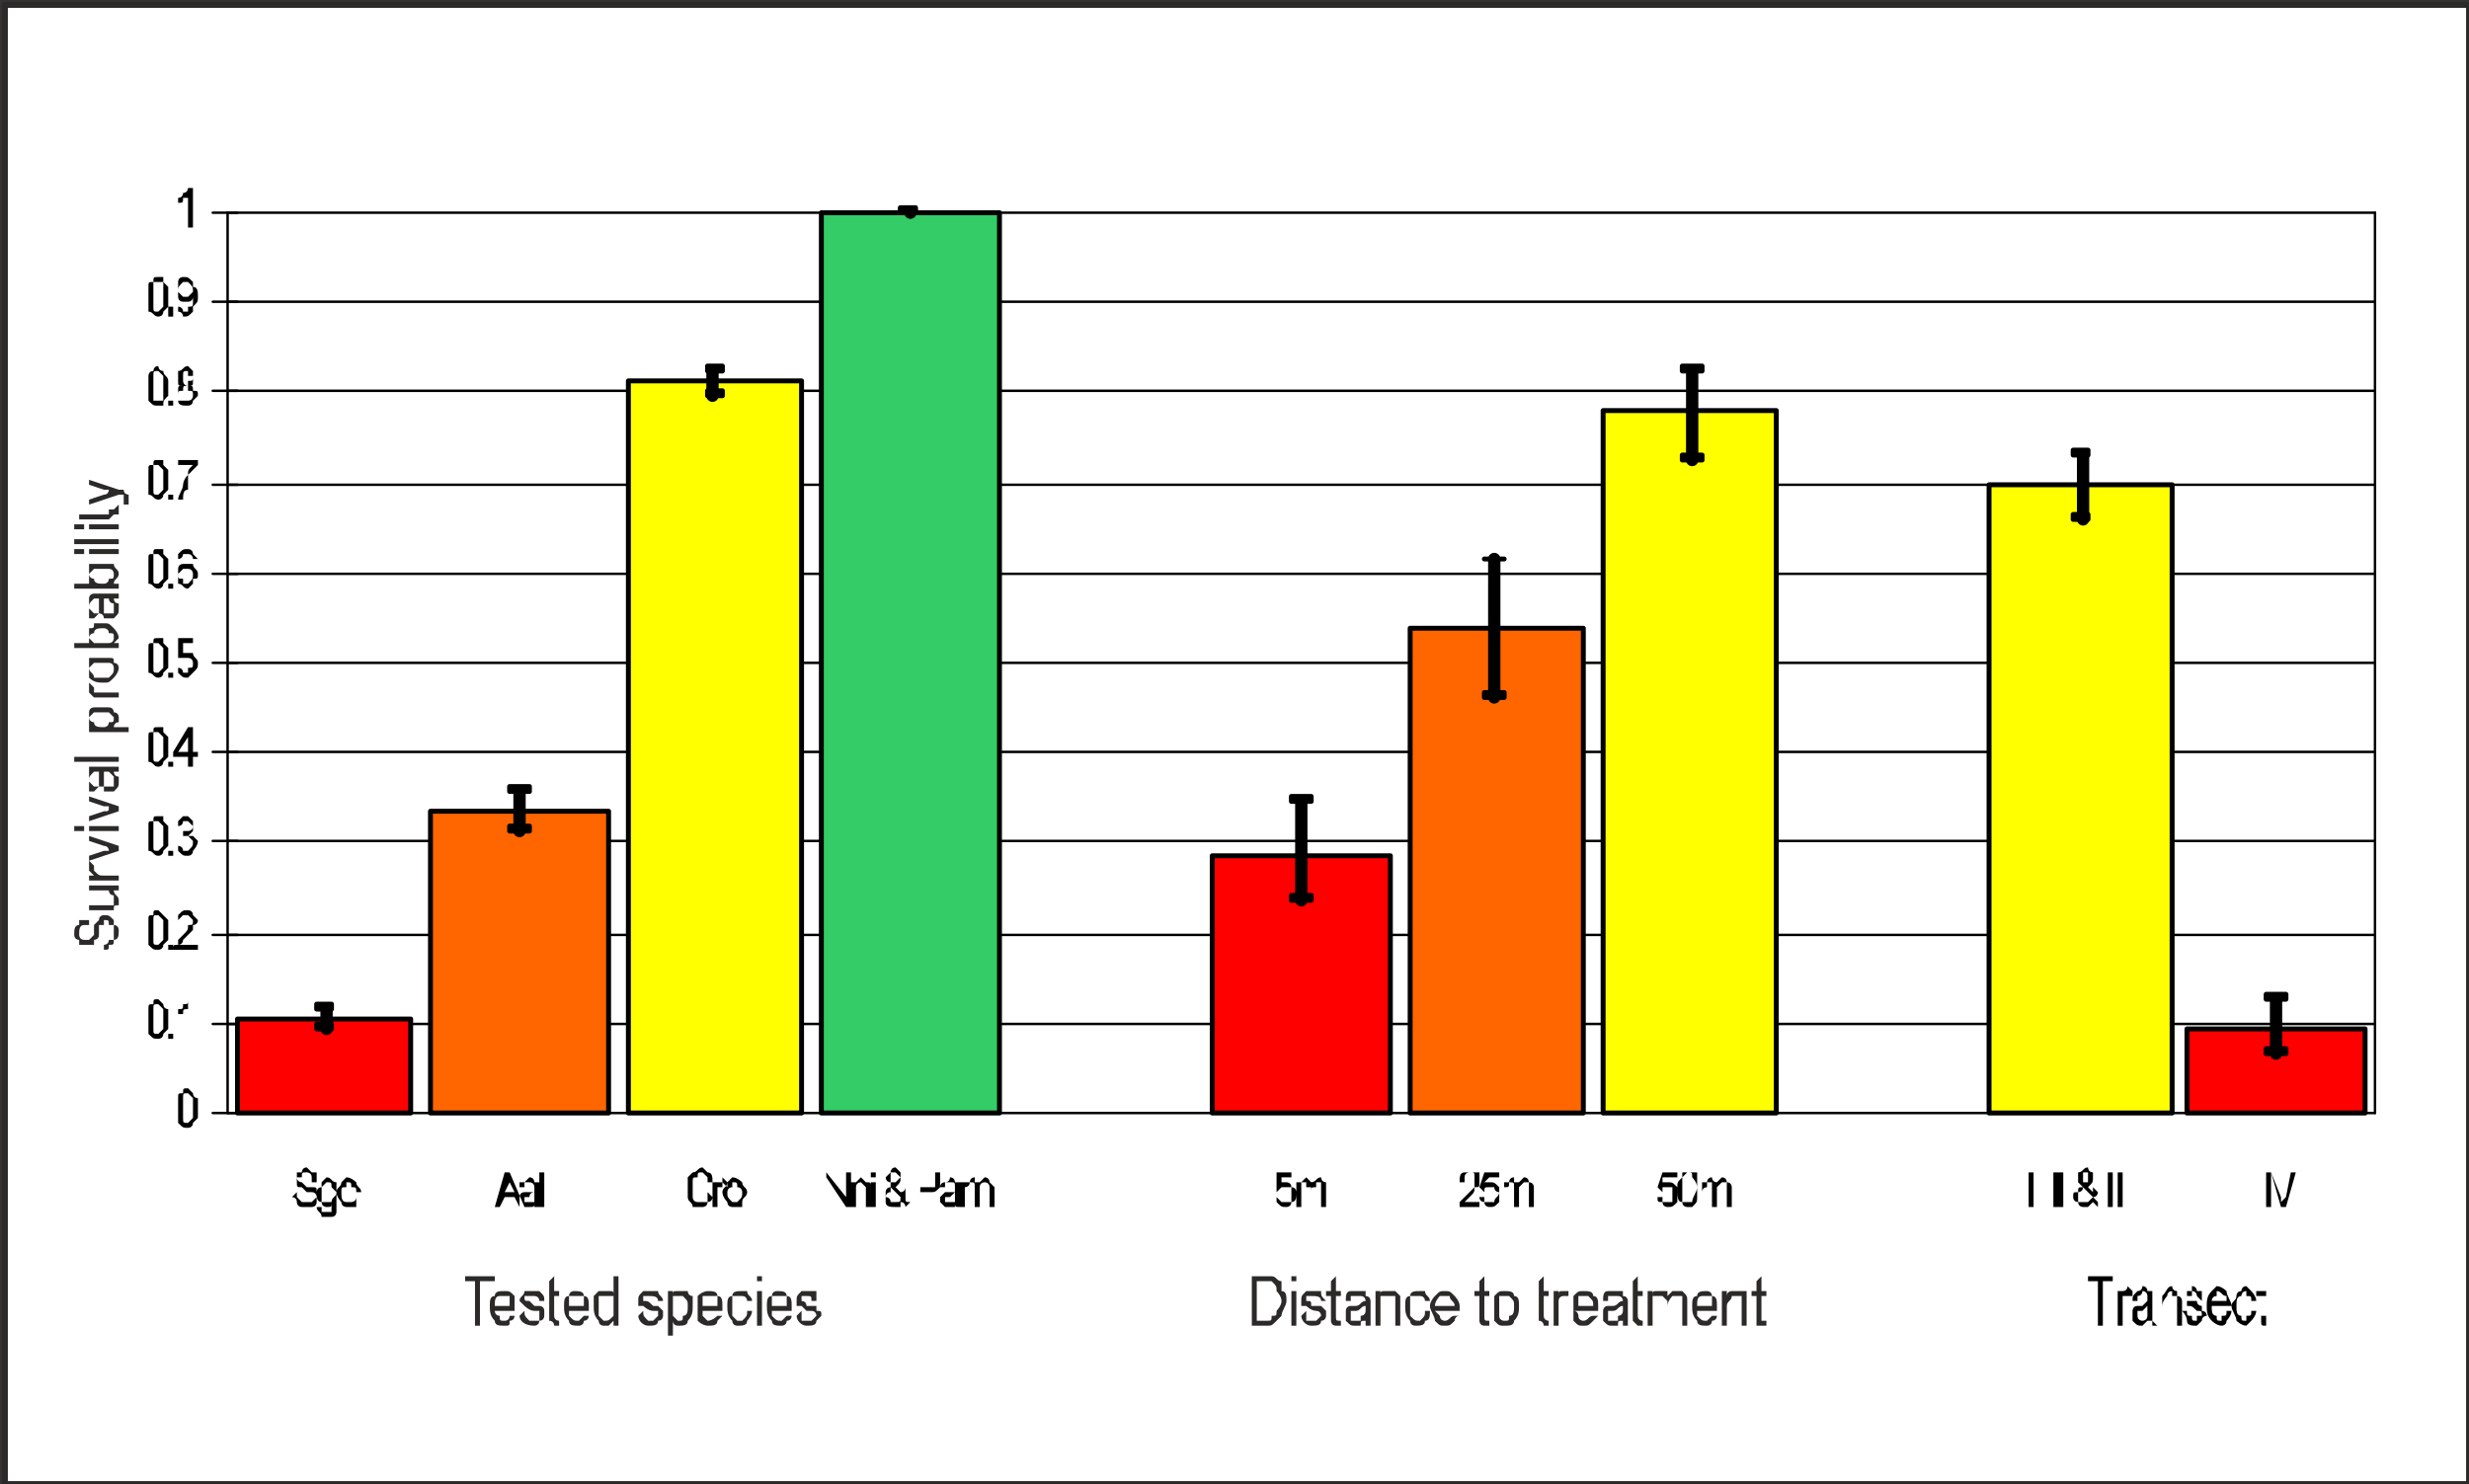 <?xml version="1.0" encoding="UTF-8"?>
<!DOCTYPE svg PUBLIC "-//W3C//DTD SVG 1.1//EN" "http://www.w3.org/Graphics/SVG/1.1/DTD/svg11.dtd">
<!-- Creator: CorelDRAW Home & Student X7 -->
<svg xmlns="http://www.w3.org/2000/svg" xml:space="preserve" width="499px" height="300px" version="1.1" style="shape-rendering:geometricPrecision; text-rendering:geometricPrecision; image-rendering:optimizeQuality; fill-rule:evenodd; clip-rule:evenodd"
viewBox="0 0 499 300"
 xmlns:xlink="http://www.w3.org/1999/xlink">
 <rect x="0" y="0" width="499" height="300" fill="#333333" stroke="none"/>
 <defs>
  <style type="text/css">
   <![CDATA[
    .str0 {stroke:#2B2A29;stroke-width:1.176}
    .str1 {stroke:black;stroke-width:0.498;stroke-linecap:round;stroke-linejoin:round}
    .str3 {stroke:black;stroke-width:2.489;stroke-linecap:round;stroke-linejoin:round}
    .str2 {stroke:black;stroke-width:0.995;stroke-linecap:round;stroke-linejoin:round}
    .fil6 {fill:none}
    .fil1 {fill:none;fill-rule:nonzero}
    .fil7 {fill:black}
    .fil5 {fill:#33CC66}
    .fil2 {fill:red}
    .fil3 {fill:#FF6600}
    .fil4 {fill:yellow}
    .fil0 {fill:white}
    .fil8 {fill:#2B2A29;fill-rule:nonzero}
   ]]>
  </style>
 </defs>
 <g id="Plan_x0020_1">
  <rect class="fil0 str0" x="1" y="1" width="498" height="299"/>
  <line class="fil1 str1" x1="46" y1="207" x2="480" y2= "207" />
  <line class="fil1 str1" x1="46" y1="189" x2="480" y2= "189" />
  <line class="fil1 str1" x1="46" y1="170" x2="480" y2= "170" />
  <line class="fil1 str1" x1="46" y1="152" x2="480" y2= "152" />
  <line class="fil1 str1" x1="46" y1="134" x2="480" y2= "134" />
  <line class="fil1 str1" x1="46" y1="116" x2="480" y2= "116" />
  <line class="fil1 str1" x1="46" y1="98" x2="480" y2= "98" />
  <line class="fil1 str1" x1="46" y1="79" x2="480" y2= "79" />
  <line class="fil1 str1" x1="46" y1="61" x2="480" y2= "61" />
  <line class="fil1 str1" x1="46" y1="43" x2="480" y2= "43" />
  <polygon class="fil2 str2" points="48,206 83,206 83,225 48,225 "/>
  <polygon class="fil3 str2" points="87,164 123,164 123,225 87,225 "/>
  <polygon class="fil4 str2" points="127,77 162,77 162,225 127,225 "/>
  <polygon class="fil5 str2" points="166,43 202,43 202,225 166,225 "/>
  <polygon class="fil2 str2" points="245,173 281,173 281,225 245,225 "/>
  <polygon class="fil3 str2" points="285,127 320,127 320,225 285,225 "/>
  <polygon class="fil4 str2" points="324,83 359,83 359,225 324,225 "/>
  <polygon class="fil4 str2" points="402,98 439,98 439,225 402,225 "/>
  <polygon class="fil2 str2" points="442,208 478,208 478,225 442,225 "/>
  <line class="fil6 str1" x1="46" y1="43" x2="46" y2= "225" />
  <line class="fil6 str1" x1="43" y1="225" x2="48" y2= "225" />
  <line class="fil6 str1" x1="43" y1="207" x2="48" y2= "207" />
  <line class="fil6 str1" x1="43" y1="189" x2="48" y2= "189" />
  <line class="fil6 str1" x1="43" y1="170" x2="48" y2= "170" />
  <line class="fil6 str1" x1="43" y1="152" x2="48" y2= "152" />
  <line class="fil6 str1" x1="43" y1="134" x2="48" y2= "134" />
  <line class="fil6 str1" x1="43" y1="116" x2="48" y2= "116" />
  <line class="fil6 str1" x1="43" y1="98" x2="48" y2= "98" />
  <line class="fil6 str1" x1="43" y1="79" x2="48" y2= "79" />
  <line class="fil6 str1" x1="43" y1="61" x2="48" y2= "61" />
  <line class="fil6 str1" x1="43" y1="43" x2="48" y2= "43" />
  <line class="fil6 str1" x1="46" y1="225" x2="480" y2= "225" />
  <line class="fil6 str1" x1="480" y1="43" x2="480" y2= "225" />
  <line class="fil6 str3" x1="66" y1="204" x2="66" y2= "208" />
  <line class="fil6 str3" x1="105" y1="160" x2="105" y2= "168" />
  <line class="fil6 str3" x1="144" y1="75" x2="144" y2= "80" />
  <line class="fil6 str3" x1="184" y1="43" x2="184" y2= "43" />
  <line class="fil6 str3" x1="263" y1="162" x2="263" y2= "182" />
  <line class="fil6 str3" x1="302" y1="113" x2="302" y2= "141" />
  <line class="fil6 str3" x1="342" y1="75" x2="342" y2= "93" />
  <line class="fil6 str3" x1="421" y1="92" x2="421" y2= "105" />
  <line class="fil6 str3" x1="460" y1="202" x2="460" y2= "213" />
  <polygon class="fil7 str2" points="64,208 67,208 67,207 64,207 "/>
  <polygon class="fil7 str2" points="103,168 107,168 107,167 103,167 "/>
  <polygon class="fil7 str2" points="143,80 146,80 146,79 143,79 "/>
  <polygon class="fil7 str2" points="182,43 185,43 185,42 182,42 "/>
  <polygon class="fil7 str2" points="261,182 265,182 265,181 261,181 "/>
  <polygon class="fil7 str2" points="300,141 304,141 304,140 300,140 "/>
  <polygon class="fil7 str2" points="340,93 344,93 344,92 340,92 "/>
  <polygon class="fil7 str2" points="419,105 422,105 422,104 419,104 "/>
  <polygon class="fil7 str2" points="458,213 462,213 462,212 458,212 "/>
  <polygon class="fil7 str2" points="64,204 67,204 67,203 64,203 "/>
  <polygon class="fil7 str2" points="103,160 107,160 107,159 103,159 "/>
  <polygon class="fil7 str2" points="143,75 146,75 146,74 143,74 "/>
  <polygon class="fil7 str2" points="182,43 185,43 185,42 182,42 "/>
  <polygon class="fil7 str2" points="261,162 265,162 265,161 261,161 "/>
  <polygon class="fil7 str2" points="300,113 304,113 304,113 300,113 "/>
  <polygon class="fil7 str2" points="340,75 344,75 344,74 340,74 "/>
  <polygon class="fil7 str2" points="419,92 422,92 422,91 419,91 "/>
  <polygon class="fil7 str2" points="458,202 462,202 462,201 458,201 "/>
  <path class="fil7" d="M36 224c0,-1 0,-2 0,-2 0,-1 0,-1 1,-1 0,-1 0,-1 1,-1 0,0 0,0 1,1 0,0 0,0 0,0 0,1 1,1 1,1 0,1 0,1 0,2 0,1 0,2 0,2 -1,1 -1,1 -1,1 0,1 -1,1 -1,1 -1,0 -1,0 -2,-1 0,-1 0,-2 0,-3zm1 0c0,1 0,2 0,2 0,1 0,1 1,1 0,0 0,0 1,-1 0,0 0,-1 0,-2 0,-1 0,-2 0,-2 -1,-1 -1,-1 -1,-1 -1,0 -1,0 -1,1 0,0 0,1 0,2z"/>
  <path class="fil7" d="M30 206c0,-1 0,-2 0,-2 0,-1 0,-1 1,-1 0,-1 0,-1 1,-1 0,0 0,0 1,1 0,0 0,0 0,0 0,1 1,1 1,1 0,1 0,1 0,2 0,1 0,2 0,2 -1,1 -1,1 -1,1 0,1 -1,1 -1,1 -1,0 -1,0 -2,-1 0,-1 0,-2 0,-3zm1 0c0,1 0,2 0,2 0,1 0,1 1,1 0,0 0,0 1,-1 0,0 0,-1 0,-2 0,-1 0,-2 0,-2 -1,-1 -1,-1 -1,-1 -1,0 -1,0 -1,1 0,0 0,1 0,2zm3 4l0 -1 1 0 0 1 -1 0zm4 0l0 0 0 -6c-1,0 -1,0 -1,1 0,0 -1,0 -1,0l0 -1c1,0 1,0 1,-1 1,0 1,0 1,-1l0 0 0 8z"/>
  <path class="fil7" d="M30 188c0,-1 0,-2 0,-2 0,-1 0,-1 1,-1 0,-1 0,-1 1,-1 0,0 0,0 1,1 0,0 0,0 0,0 0,0 1,1 1,1 0,1 0,1 0,2 0,1 0,2 0,2 -1,1 -1,1 -1,1 0,1 -1,1 -1,1 -1,0 -1,0 -2,-1 0,-1 0,-2 0,-3zm1 0c0,1 0,2 0,2 0,1 0,1 1,1 0,0 0,0 1,-1 0,0 0,-1 0,-2 0,-1 0,-2 0,-2 -1,-1 -1,-1 -1,-1 -1,0 -1,0 -1,1 0,0 0,1 0,2zm3 4l0 -1 1 0 0 1 -1 0zm6 -1l0 1 -5 0c0,-1 0,-1 1,-1 0,0 0,-1 0,-1 0,0 1,-1 1,-1 1,-1 1,-1 1,-2 1,0 1,0 1,-1 0,0 0,0 -1,-1 0,0 0,0 0,0 -1,0 -1,0 -1,0 -1,1 -1,1 -1,1l0 0c0,0 0,-1 0,-1 1,-1 1,-1 2,-1 0,0 1,0 1,1 0,0 1,1 1,1 0,1 -1,1 -1,1 0,0 0,1 0,1 0,0 -1,1 -1,1 -1,1 -1,1 -1,1 0,0 0,1 -1,1l4 0z"/>
  <path class="fil7" d="M30 169c0,-1 0,-2 0,-2 0,-1 0,-1 1,-1 0,-1 0,-1 1,-1 0,0 0,0 1,0 0,1 0,1 0,1 0,0 1,1 1,1 0,1 0,1 0,2 0,1 0,2 0,2 -1,1 -1,1 -1,1 0,1 -1,1 -1,1 -1,0 -1,-1 -2,-1 0,-1 0,-2 0,-3zm1 0c0,1 0,2 0,2 0,1 0,1 1,1 0,0 0,0 1,-1 0,0 0,-1 0,-2 0,-1 0,-2 0,-2 -1,-1 -1,-1 -1,-1 -1,0 -1,0 -1,0 0,1 0,2 0,3zm3 4l0 -1 1 0 0 1 -1 0zm2 -2l0 0c0,0 1,0 1,1 0,0 0,0 1,0 0,0 0,0 0,0 1,-1 1,-1 1,-2 0,0 0,0 -1,-1 0,0 0,0 0,0 -1,0 -1,0 -1,0l0 -1c0,0 0,0 0,0 1,0 1,0 1,0 0,0 1,0 1,-1 0,0 -1,-1 -1,-1 0,0 0,0 0,0 -1,0 -1,0 -1,0 0,1 -1,1 -1,1l0 0c0,0 0,-1 0,-1 1,-1 1,-1 1,-1 1,0 1,0 1,0 1,1 1,1 1,1 0,0 0,1 0,1 0,0 0,1 0,1 0,0 0,0 -1,1 1,0 1,0 1,0 1,1 1,1 1,1 0,1 -1,2 -1,2 0,1 -1,1 -1,1 -1,0 -1,0 -2,-1 0,0 0,-1 0,-1z"/>
  <path class="fil7" d="M30 151c0,-1 0,-2 0,-2 0,-1 0,-1 1,-1 0,-1 0,-1 1,-1 0,0 0,0 1,0 0,1 0,1 0,1 0,0 1,1 1,1 0,1 0,1 0,2 0,1 0,2 0,2 -1,1 -1,1 -1,1 0,1 -1,1 -1,1 -1,0 -1,-1 -2,-1 0,-1 0,-2 0,-3zm1 0c0,1 0,2 0,2 0,1 0,1 1,1 0,0 0,0 1,-1 0,0 0,-1 0,-2 0,-1 0,-2 0,-2 -1,-1 -1,-1 -1,-1 -1,0 -1,0 -1,0 0,1 0,2 0,3zm3 4l0 -1 1 0 0 1 -1 0zm4 0l0 -2 -3 0 0 -1 3 -5 1 0 0 5 1 0 0 1 -1 0 0 2 -1 0zm0 -3l0 -3 -2 3 2 0z"/>
  <path class="fil7" d="M30 133c0,-1 0,-2 0,-2 0,-1 0,-1 1,-1 0,-1 0,-1 1,-1 0,0 0,0 1,0 0,1 0,1 0,1 0,0 1,1 1,1 0,1 0,1 0,2 0,1 0,2 0,2 -1,1 -1,1 -1,1 0,1 -1,1 -1,1 -1,0 -1,-1 -2,-1 0,-1 0,-2 0,-3zm1 0c0,1 0,2 0,2 0,1 0,1 1,1 0,0 0,0 1,-1 0,0 0,-1 0,-2 0,-1 0,-2 0,-2 -1,-1 -1,-1 -1,-1 -1,0 -1,0 -1,0 0,1 0,2 0,3zm3 4l0 -1 1 0 0 1 -1 0zm2 -2l0 0c0,0 1,0 1,1 0,0 0,0 1,0 0,0 0,0 0,-1 1,0 1,0 1,-1 0,0 0,-1 -1,-1 0,0 0,0 0,0 -1,0 -1,0 -1,0 0,0 0,0 -1,0l0 0 0 -4 3 0 0 1 -2 0 0 2c0,0 0,0 1,0 0,0 1,0 1,0 0,1 1,1 1,2 0,1 0,1 -1,2 0,0 -1,1 -1,1 -1,0 -1,0 -2,-1 0,0 0,-1 0,-1z"/>
  <path class="fil7" d="M30 115c0,-1 0,-2 0,-2 0,-1 0,-1 1,-1 0,-1 0,-1 1,-1 0,0 0,0 1,0 0,1 0,1 0,1 0,0 1,1 1,1 0,1 0,1 0,2 0,1 0,2 0,2 -1,1 -1,1 -1,1 0,1 -1,1 -1,1 -1,0 -1,-1 -2,-1 0,-1 0,-2 0,-3zm1 0c0,1 0,2 0,2 0,1 0,1 1,1 0,0 0,0 1,-1 0,0 0,-1 0,-2 0,-1 0,-2 0,-2 -1,-1 -1,-1 -1,-1 -1,0 -1,0 -1,0 0,1 0,2 0,3zm3 4l0 -1 1 0 0 1 -1 0zm6 -6l-1 0c0,0 0,-1 -1,-1 0,0 0,0 0,0 -1,0 -1,0 -1,0 0,0 0,1 -1,1 0,0 0,1 0,2 0,-1 1,-1 1,-1 0,0 0,0 1,0 0,0 1,0 1,0 0,1 1,1 1,2 0,1 0,1 -1,1 0,1 0,1 0,1 -1,1 -1,1 -1,1 -1,0 -1,-1 -2,-1 0,-1 0,-2 0,-3 0,-1 0,-2 0,-3 1,-1 1,-1 2,-1 0,0 1,0 1,1 0,0 0,0 1,1zm-4 3c0,1 0,1 1,1 0,0 0,1 0,1 0,0 0,0 1,0 0,0 0,0 0,0 1,-1 1,-1 1,-2 0,0 0,-1 -1,-1 0,0 0,0 0,0 -1,0 -1,0 -1,0 0,0 -1,1 -1,1z"/>
  <path class="fil7" d="M30 97c0,-1 0,-2 0,-2 0,-1 0,-1 1,-1 0,-1 0,-1 1,-1 0,0 0,0 1,0 0,1 0,1 0,1 0,0 1,1 1,1 0,1 0,1 0,2 0,1 0,2 0,2 -1,1 -1,1 -1,1 0,1 -1,1 -1,1 -1,0 -1,-1 -2,-1 0,-1 0,-2 0,-3zm1 0c0,1 0,2 0,2 0,1 0,1 1,1 0,0 0,0 1,-1 0,0 0,-1 0,-2 0,-1 0,-2 0,-2 -1,-1 -1,-1 -1,-1 -1,0 -1,0 -1,0 0,1 0,2 0,3zm3 4l0 -1 1 0 0 1 -1 0zm2 -7l0 -1 4 0 0 1c-1,1 -1,1 -2,2 0,1 0,2 0,3 -1,0 -1,1 -1,2l-1 0c0,-1 1,-2 1,-3 0,0 0,-1 1,-2 0,-1 0,-1 1,-2l-3 0z"/>
  <path class="fil7" d="M30 78c0,-1 0,-1 0,-2 0,0 0,-1 1,-1 0,0 0,-1 1,-1 0,0 0,1 1,1 0,0 0,0 0,0 0,1 1,1 1,2 0,0 0,1 0,1 0,1 0,2 0,2 -1,1 -1,1 -1,2 0,0 -1,0 -1,0 -1,0 -1,0 -2,-1 0,0 0,-1 0,-3zm1 0c0,1 0,2 0,3 0,0 0,0 1,0 0,0 0,0 1,0 0,-1 0,-2 0,-3 0,-1 0,-2 0,-2 -1,-1 -1,-1 -1,-1 -1,0 -1,0 -1,1 0,0 0,1 0,2zm3 4l0 -1 1 0 0 1 -1 0zm3 -4c-1,0 -1,0 -1,-1 0,0 0,0 0,-1 0,0 0,-1 0,-1 1,0 1,-1 2,-1 0,0 1,1 1,1 0,0 0,1 0,1 0,1 0,1 0,1 0,1 0,1 -1,1 1,0 1,0 1,1 1,0 1,0 1,1 0,0 -1,1 -1,1 0,1 -1,1 -1,1 -1,0 -2,0 -2,-1 0,0 0,-1 0,-1 0,-1 0,-1 0,-1 0,-1 0,-1 1,-1zm0 -2c0,1 0,1 0,1 0,0 0,1 1,1 0,0 0,-1 0,-1 1,0 1,0 1,-1 0,0 0,0 -1,0 0,-1 0,-1 0,-1 -1,0 -1,0 -1,1 0,0 0,0 0,0zm-1 4c0,0 0,0 0,1 1,0 1,0 1,0 0,0 0,0 1,0 0,0 0,0 0,0 1,0 1,-1 1,-1 0,-1 0,-1 -1,-1 0,-1 0,-1 0,-1 -1,0 -1,0 -1,1 -1,0 -1,0 -1,1z"/>
  <path class="fil7" d="M30 60c0,-1 0,-2 0,-2 0,-1 0,-1 1,-1 0,-1 0,-1 1,-1 0,0 0,0 1,0 0,1 0,1 0,1 0,0 1,1 1,1 0,1 0,1 0,2 0,1 0,1 0,2 -1,1 -1,1 -1,1 0,1 -1,1 -1,1 -1,0 -1,-1 -2,-1 0,-1 0,-2 0,-3zm1 0c0,1 0,2 0,2 0,1 0,1 1,1 0,0 0,0 1,-1 0,0 0,-1 0,-2 0,-1 0,-2 0,-3 -1,0 -1,0 -1,0 -1,0 -1,0 -1,0 0,1 0,2 0,3zm3 4l0 -2 1 0 0 2 -1 0zm2 -2l0 0c0,0 1,0 1,1 0,0 0,0 0,0 1,0 1,0 1,0 0,0 0,-1 0,-1 1,0 1,0 1,-1 0,0 0,0 0,-1 0,0 0,0 0,0 0,0 0,1 -1,1 0,0 0,0 -1,0 0,0 -1,0 -1,-1 0,0 0,-1 0,-1 0,-1 0,-2 0,-2 0,-1 1,-1 1,-1 1,0 1,0 2,1 0,0 0,0 0,1 1,0 1,1 1,2 0,1 0,1 -1,2 0,0 0,1 0,1 -1,1 -1,1 -2,1 0,0 0,-1 -1,-1 0,0 0,-1 0,-1zm3 -3c0,-1 0,-1 -1,-2 0,0 0,0 0,0 -1,0 -1,0 -1,0 -1,1 -1,1 -1,2 0,0 0,0 1,1 0,0 0,0 1,0 0,0 0,0 0,0 1,-1 1,-1 1,-1z"/>
  <path class="fil7" d="M39 46l-1 0 0 -6c0,0 -1,0 -1,0 0,1 0,1 -1,1l0 -1c1,0 1,-1 1,-1 1,0 1,-1 1,-1l1 0 0 8z"/>
  <path class="fil7" d="M59 242l1 -1c0,1 0,1 0,1 1,1 1,1 1,1 0,0 1,0 1,0 0,0 1,0 1,0 0,0 0,0 0,0 1,-1 1,-1 1,-1 0,0 0,-1 -1,-1 0,0 0,0 0,0 0,0 -1,0 -1,0 -1,-1 -1,-1 -1,-1 -1,0 -1,0 -1,-1 0,0 0,0 0,-1 0,0 0,0 0,-1 0,0 0,0 1,0 0,0 0,-1 1,-1 0,0 1,1 1,1 0,0 1,0 1,0 0,1 0,1 0,2l-1 0c0,-1 0,-1 0,-1 0,-1 -1,-1 -1,-1 -1,0 -1,0 -1,1 0,0 -1,0 -1,0 0,1 1,1 1,1 0,0 0,0 1,1 1,0 1,0 1,0 1,0 1,0 1,1 0,0 0,0 0,1 0,0 0,1 0,1 0,0 0,1 -1,1 0,0 0,0 -1,0 0,0 -1,0 -1,0 -1,0 -1,-1 -1,-1 0,-1 -1,-1 -1,-1zm5 2l1 0c0,1 0,1 0,1 1,0 1,0 1,0 1,0 1,0 1,0 0,0 0,0 0,-1 0,0 0,0 0,-1 0,1 0,1 -1,1 0,0 -1,0 -1,-1 -1,0 -1,-1 -1,-2 0,0 0,-1 1,-1 0,-1 0,-1 0,-1 0,0 1,-1 1,-1 1,0 1,1 2,1l0 0 0 0 0 4c0,1 0,2 0,2 0,0 0,1 -1,1 0,0 0,0 -1,0 0,0 -1,0 -1,0 0,-1 -1,-1 -1,-2zm1 -3c0,1 0,1 0,2 1,0 1,0 1,0 1,0 1,0 1,0 0,-1 1,-1 1,-2 0,0 -1,-1 -1,-1 0,-1 0,-1 -1,-1 0,0 0,0 -1,1 0,0 0,1 0,1zm7 1l0 0c0,1 0,1 0,2 -1,0 -1,0 -2,0 0,0 -1,0 -1,-1 0,0 -1,-1 -1,-2 0,-1 1,-1 1,-2 0,0 1,-1 1,-1 1,0 2,1 2,1 0,1 1,1 1,2 0,0 0,0 -1,0l-3 0c0,1 0,2 1,2 0,0 0,0 0,0 1,0 1,0 1,0 0,0 1,0 1,-1zm-3 -1l3 0c0,-1 0,-1 -1,-1 0,-1 0,-1 -1,-1 0,0 0,0 0,1 -1,0 -1,0 -1,1z"/>
  <path class="fil7" d="M100 244l2 -7 1 0 3 7 -1 0 -1 -2 -2 0 -1 2 -1 0zm2 -3l2 0 -1 -2c0,-1 0,-1 0,-2 0,1 0,1 0,2l-1 2zm6 2c0,1 0,1 -1,1 0,0 0,0 0,0 -1,0 -1,0 -2,0 0,-1 0,-1 0,-1 0,-1 0,-1 0,-1 0,0 0,-1 1,-1 0,0 0,0 0,0 0,0 0,0 1,0 0,0 1,0 1,0 0,-1 0,-1 0,-1 0,0 0,0 0,0 0,-1 -1,-1 -1,-1 0,0 -1,0 -1,0 0,1 0,1 0,1l-1 0c0,0 0,-1 0,-1 1,0 1,0 1,0 0,0 1,-1 1,-1 1,0 1,1 1,1 0,0 1,0 1,0 0,0 0,0 0,1 0,0 0,0 0,0l0 2c0,1 0,1 0,1 0,0 0,1 0,1l-1 0c0,0 0,0 0,-1zm0 -2c0,0 -1,0 -1,1 0,0 -1,0 -1,0 0,0 0,0 0,0 0,0 0,0 0,0 0,1 0,1 0,1 0,0 0,0 1,0 0,0 0,0 1,0 0,0 0,0 0,-1 0,0 0,0 0,0l0 -1zm1 3l0 -7 1 0 0 7 -1 0z"/>
  <path class="fil7" d="M143 241l1 1c0,0 0,1 -1,1 0,1 -1,1 -1,1 -1,0 -2,0 -2,0 0,-1 -1,-1 -1,-2 0,0 0,-1 0,-2 0,-1 0,-1 0,-2 0,0 1,-1 1,-1 1,0 1,-1 2,-1 0,0 1,1 1,1 1,0 1,1 1,2l-1 0c0,-1 0,-1 0,-1 -1,-1 -1,-1 -1,-1 -1,0 -1,0 -1,1 -1,0 -1,0 -1,1 0,0 0,1 0,1 0,1 0,1 0,2 0,0 0,1 1,1 0,0 0,0 1,0 0,0 0,0 1,0 0,-1 0,-1 0,-2zm1 3l0 -5 1 0 0 0c0,0 0,0 1,0 0,0 0,-1 0,-1 0,0 1,1 1,1l0 1c-1,-1 -1,-1 -1,-1 0,0 0,0 0,1 0,0 -1,0 -1,0 0,0 0,1 0,1l0 3 -1 0zm2 -3c0,-1 1,-1 1,-2 0,0 1,-1 1,-1 1,0 2,1 2,1 0,1 1,1 1,2 0,1 -1,1 -1,2 0,0 0,0 0,1 -1,0 -1,0 -2,0 0,0 -1,0 -1,-1 0,0 -1,-1 -1,-2zm1 0c0,1 0,1 1,2 0,0 0,0 0,0 1,0 1,0 1,0 1,-1 1,-1 1,-2 0,0 0,-1 -1,-1 0,-1 0,-1 -1,-1 0,0 0,0 0,1 -1,0 -1,1 -1,1z"/>
  <path class="fil7" d="M167 244l0 -7 0 0 4 5 0 -5 1 0 0 7 -1 0 -4 -6 0 6 0 0zm5 0l0 -5 1 0 0 0c0,0 1,-1 1,-1 0,0 1,1 1,1 0,0 0,0 0,0 1,0 1,0 1,1 0,0 0,0 0,1l0 3 -1 0 0 -3c0,-1 0,-1 0,-1 0,0 0,0 -1,-1 0,0 0,0 0,0 0,0 -1,0 -1,1 0,0 0,0 0,1l0 3 -1 0zm4 -6l0 -1 1 0 0 1 -1 0zm0 6l0 -5 1 0 0 5 -1 0zm6 -1c0,0 0,1 0,1 -1,0 -1,0 -1,0 -1,0 -2,0 -2,-1 0,0 0,-1 0,-1 0,-1 0,-1 0,-1 0,-1 1,-1 1,-1 0,-1 0,-1 0,-1 -1,0 -1,-1 -1,-1 0,0 1,-1 1,-1 0,0 0,-1 1,-1 0,0 1,1 1,1 0,0 0,1 0,1 0,1 0,1 -1,2l1 1c0,0 1,0 1,-1l0 1c0,0 0,1 0,1 0,1 0,1 1,1l-1 1c0,0 0,-1 -1,-1zm-1 -4c0,0 0,0 0,0 1,-1 1,-1 1,-1 0,0 0,0 -1,-1 0,0 0,0 0,0 0,0 -1,0 -1,0 0,1 0,1 0,1 0,0 0,0 0,0 0,0 0,1 0,1l1 0zm1 3l-2 -2c0,1 0,1 0,1 -1,0 -1,1 -1,1 0,0 1,0 1,1 0,0 0,0 1,0 0,0 0,0 0,0 1,0 1,0 1,-1zm4 2l0 -7 2 0c0,0 1,0 1,0 0,0 0,0 1,0 0,0 0,0 0,1 0,0 0,0 0,1 0,0 0,1 0,1 -1,1 -1,1 -2,1l-2 0 0 3 0 0zm0 -4l2 0c0,0 1,0 1,0 0,-1 0,-1 0,-1 0,-1 0,-1 0,-1 0,0 0,0 0,-1 0,0 -1,0 -1,0l-2 0 0 3zm7 3c0,1 0,1 0,1 -1,0 -1,0 -1,0 -1,0 -1,0 -1,0 -1,-1 -1,-1 -1,-1 0,-1 0,-1 0,-1 0,0 1,-1 1,-1 0,0 0,0 0,0 0,0 1,0 1,0 1,0 1,0 1,0 0,-1 0,-1 0,-1 0,0 0,0 0,0 0,-1 0,-1 -1,-1 0,0 0,0 -1,0 0,1 0,1 0,1l-1 0c0,0 0,-1 1,-1 0,0 0,0 0,0 1,0 1,-1 1,-1 1,0 1,1 1,1 1,0 1,0 1,0 0,0 0,0 0,1 0,0 0,0 0,0l0 2c0,1 0,1 0,1 0,0 0,1 0,1l0 0c-1,0 -1,0 -1,-1zm0 -2c0,0 0,0 -1,1 0,0 0,0 -1,0 0,0 0,0 0,0 0,0 0,0 0,0 0,1 0,1 0,1 0,0 1,0 1,0 0,0 0,0 1,0 0,0 0,0 0,-1 0,0 0,0 0,0l0 -1zm1 3l0 -5 1 0 0 0c0,0 0,0 1,0 0,0 0,-1 1,-1 0,0 0,1 0,1 1,0 1,0 1,0 0,0 1,-1 1,-1 1,0 1,1 1,1 0,0 1,1 1,1l0 4 -1 0 0 -3c0,-1 0,-1 0,-1 0,0 0,-1 -1,-1 0,0 0,0 0,0 0,0 -1,0 -1,1 0,0 0,0 0,1l0 3 -1 0 0 -4c0,0 0,0 0,0 0,-1 0,-1 -1,-1 0,0 0,0 0,0 0,1 -1,1 -1,1 0,0 0,1 0,1l0 3 -1 0z"/>
  <path class="fil7" d="M258 242l0 0c0,0 1,1 1,1 0,0 0,0 1,0 0,0 0,0 1,0 0,-1 0,-1 0,-2 0,0 0,0 0,-1 -1,0 -1,0 -1,0 -1,0 -1,0 -1,0 0,0 0,0 -1,1l0 -1 0 -3 3 0 0 1 -2 0 0 1c0,0 0,0 1,0 0,0 1,0 1,1 1,0 1,1 1,1 0,1 0,2 -1,2 0,1 -1,1 -1,1 -1,0 -1,0 -2,-1 0,0 0,0 0,-1zm4 2l0 -5 1 0 0 0c0,0 0,0 0,0 0,0 1,-1 1,-1 0,0 1,1 1,1 0,0 0,0 0,0 1,0 1,-1 2,-1 0,0 0,1 1,1 0,0 0,1 0,1l0 4 -1 0 0 -3c0,-1 0,-1 0,-1 0,0 0,-1 0,-1 0,0 0,0 -1,0 0,0 0,0 0,1 -1,0 -1,0 -1,1l0 3 0 0 0 -4c0,0 0,0 -1,0 0,-1 0,-1 0,-1 0,0 -1,0 -1,0 0,1 0,1 0,1 0,0 0,1 0,1l0 3 -1 0z"/>
  <path class="fil7" d="M299 243l0 1 -4 0c0,0 0,-1 0,-1 0,0 0,0 1,-1 0,0 0,0 1,-1 0,0 1,-1 1,-1 0,-1 0,-1 0,-1 0,-1 0,-1 0,-1 0,-1 0,-1 -1,-1 0,0 -1,0 -1,1 0,0 0,0 0,1l-1 0c0,-1 0,-2 1,-2 0,0 1,0 1,0 1,0 1,0 2,0 0,0 0,1 0,2 0,0 0,0 0,0 0,1 0,1 -1,1 0,1 0,1 -1,2 0,0 0,0 -1,1 0,0 0,0 0,0l3 0zm0 -1l1 0c0,0 0,1 0,1 1,0 1,0 1,0 1,0 1,0 1,0 0,-1 1,-1 1,-2 0,0 -1,0 -1,-1 0,0 0,0 -1,0 0,0 0,0 0,0 -1,0 -1,0 -1,1l-1 -1 1 -3 3 0 0 1 -2 0 -1 1c1,0 1,0 1,0 1,0 1,0 2,1 0,0 0,1 0,1 0,1 0,2 0,2 -1,1 -1,1 -2,1 0,0 -1,0 -1,-1 0,0 -1,0 -1,-1zm5 2l0 -5 0 0 0 0c0,0 1,0 1,0 0,0 0,-1 1,-1 0,0 0,1 0,1 1,0 1,0 1,0 0,0 1,-1 1,-1 1,0 1,1 1,1 1,0 1,1 1,1l0 4 -1 0 0 -3c0,-1 0,-1 0,-1 0,0 0,-1 0,-1 -1,0 -1,0 -1,0 0,0 0,0 -1,1 0,0 0,0 0,1l0 3 -1 0 0 -4c0,0 0,0 0,0 0,-1 0,-1 -1,-1 0,0 0,0 0,0 0,1 0,1 -1,1 0,0 0,1 0,1l0 3 0 0z"/>
  <path class="fil7" d="M335 242l1 0c0,0 0,1 0,1 1,0 1,0 1,0 1,0 1,0 1,0 0,-1 0,-1 0,-2 0,0 0,0 0,-1 0,0 0,0 -1,0 0,0 0,0 -1,0 0,0 0,0 0,1l-1 -1 1 -3 3 0 0 1 -3 0 0 1c1,0 1,0 1,0 1,0 1,0 2,1 0,0 0,1 0,1 0,1 0,2 0,2 -1,1 -1,1 -2,1 0,0 -1,0 -1,-1 -1,0 -1,0 -1,-1zm4 -2c0,-1 0,-1 1,-2 0,0 0,-1 0,-1 0,0 1,0 1,0 1,0 1,0 1,0 0,0 1,0 1,0 0,1 0,1 0,2 0,0 0,1 0,1 0,1 0,2 0,2 0,1 0,1 -1,2 0,0 0,0 -1,0 0,0 -1,0 -1,-1 -1,0 -1,-1 -1,-3zm1 0c0,1 0,2 0,3 1,0 1,0 1,0 1,0 1,0 1,0 0,-1 1,-2 1,-3 0,-1 -1,-2 -1,-2 0,-1 0,-1 -1,-1 0,0 0,0 -1,1 0,0 0,1 0,2zm4 4l0 -5 0 0 0 0c0,0 1,0 1,0 0,0 0,-1 1,-1 0,0 0,1 1,1 0,0 0,0 0,0 0,0 1,-1 1,-1 1,0 1,1 1,1 1,0 1,1 1,1l0 4 -1 0 0 -3c0,-1 0,-1 0,-1 0,0 0,-1 0,-1 0,0 -1,0 -1,0 0,0 0,0 -1,1 0,0 0,0 0,1l0 3 -1 0 0 -4c0,0 0,0 0,0 0,-1 0,-1 0,-1 -1,0 -1,0 -1,0 0,1 0,1 0,1 -1,0 -1,1 -1,1l0 3 0 0z"/>
  <path class="fil7" d="M410 244l0 -7 1 0 0 7 -1 0zm2 0l0 -1 0 0 0 1c0,0 0,1 0,1 0,0 0,0 0,0l0 0c0,0 0,0 0,0 0,-1 0,-1 0,-1l0 0zm3 0l0 -7 1 0 0 7 -1 0zm1 0l0 -7 1 0 0 7 -1 0zm7 -1c0,0 -1,1 -1,1 0,0 0,0 -1,0 0,0 -1,0 -1,-1 -1,0 -1,-1 -1,-1 0,-1 0,-1 1,-1 0,-1 0,-1 1,-1 -1,-1 -1,-1 -1,-1 0,0 0,-1 0,-1 0,0 0,-1 0,-1 1,0 1,-1 2,-1 0,0 0,1 1,1 0,0 0,1 0,1 0,1 0,1 -1,2l1 1c0,0 0,0 0,-1l1 1c0,0 0,1 -1,1 1,1 1,1 1,1l0 1c0,0 -1,-1 -1,-1zm-2 -4c1,0 1,0 1,0 0,-1 0,-1 0,-1 0,0 0,0 0,-1 0,0 0,0 0,0 -1,0 -1,0 -1,0 0,1 0,1 0,1 0,0 0,0 0,0 0,0 0,1 0,1l0 0zm2 3l-2 -2c0,1 -1,1 -1,1 0,0 0,1 0,1 0,0 0,0 0,1 1,0 1,0 1,0 0,0 1,0 1,0 0,0 0,0 1,-1zm3 2l0 -7 1 0 0 7 -1 0zm2 0l0 -7 1 0 0 7 -1 0zm2 0l0 -7 0 0 0 7 0 0z"/>
  <path class="fil7" d="M458 244l0 -7 1 0 0 7 -1 0zm3 0l-2 -7 0 0 2 5c0,0 0,1 0,1 0,0 1,-1 1,-1l1 -5 1 0 -2 7 -1 0z"/>
  <path class="fil7" d="M424 268l0 -9 -2 0 0 -1 5 0 0 1 -2 0 0 9 -1 0zm4 0l0 -7 1 0 0 1c0,-1 0,-1 0,-1 1,0 1,-1 1,-1 0,0 1,1 1,1l0 1c-1,0 -1,0 -1,0 0,0 0,0 -1,0 0,0 0,0 0,1 0,0 0,0 0,1l0 4 -1 0zm7 -1c-1,0 -1,0 -1,0 -1,1 -1,1 -1,1 -1,0 -1,0 -2,-1 0,0 0,-1 0,-1 0,-1 0,-1 0,-1 0,0 0,-1 1,-1 0,0 0,0 0,0 0,0 1,0 1,0 1,-1 1,-1 1,-1 0,0 0,0 0,0 0,-1 0,-1 0,-1 0,0 0,-1 -1,-1 0,0 0,1 -1,1 0,0 0,0 0,1l-1 0c0,-1 0,-1 1,-2 0,0 0,0 0,0 1,0 1,-1 1,-1 1,0 1,1 1,1 1,0 1,0 1,0 0,0 0,1 0,1 0,0 0,1 0,1l0 2c0,1 0,1 0,2 0,0 0,0 1,1l-1 0c0,-1 0,-1 0,-1zm-1 -3c0,0 0,0 -1,1 0,0 0,0 -1,0 0,0 0,0 0,0 0,0 0,0 0,1 0,0 0,0 0,0 0,1 1,1 1,1 0,0 1,0 1,-1 0,0 0,0 0,0 0,-1 0,-1 0,-1l0 -1zm3 4l0 -7 0 0 0 1c1,-1 1,-2 2,-2 0,0 0,1 1,1 0,0 0,0 0,0 0,1 0,1 0,1 1,0 1,1 1,1l0 5 -1 0 0 -5c0,0 0,-1 0,-1 0,0 -1,0 -1,0 0,0 0,-1 0,-1 -1,0 -1,1 -1,1 0,0 -1,1 -1,2l0 4 0 0zm4 -3l1 0c0,1 0,1 1,1 0,1 0,1 1,1 0,0 0,0 0,-1 1,0 1,0 1,0 0,-1 0,-1 -1,-1 0,0 0,0 0,0 -1,-1 -1,-1 -2,-1 0,0 0,0 0,-1 0,0 0,0 0,-1 0,0 0,0 0,0 0,-1 0,-1 0,-1 0,0 0,0 1,0 0,0 0,-1 0,-1 1,0 1,1 1,1 1,0 1,0 1,0 0,1 0,1 0,1l0 1c-1,-1 -1,-1 -1,-1 0,0 0,-1 -1,-1 0,0 0,1 0,1 -1,0 -1,0 -1,0 0,0 0,1 0,1 1,0 1,0 1,0 0,0 0,0 1,0 0,1 1,1 1,1 0,0 0,0 0,1 0,0 1,0 1,1 0,0 -1,0 -1,1 0,0 0,0 0,0 -1,1 -1,1 -1,1 -1,0 -2,0 -2,-1 0,0 0,-1 -1,-2zm9 0l1 0c0,1 -1,2 -1,2 0,1 -1,1 -1,1 -1,0 -2,-1 -2,-1 -1,-1 -1,-2 -1,-3 0,-1 0,-2 1,-3 0,0 1,-1 1,-1 1,0 2,1 2,1 0,1 1,2 1,3 0,0 0,0 0,0l-4 0c0,1 0,2 1,2 0,1 0,1 1,1 0,0 0,0 0,-1 1,0 1,0 1,-1zm-3 -2l3 0c0,0 0,-1 0,-1 -1,0 -1,-1 -2,-1 0,0 0,1 0,1 -1,0 -1,1 -1,1zm8 2l1 0c0,1 -1,2 -1,2 0,0 -1,1 -1,1 -1,0 -2,-1 -2,-1 0,-1 -1,-2 -1,-3 0,-1 1,-1 1,-2 0,0 0,-1 1,-1 0,0 0,-1 1,-1 0,0 1,1 1,1 0,0 1,1 1,2l-1 0c0,-1 0,-1 -1,-1 0,0 0,-1 0,-1 -1,0 -1,1 -1,1 -1,0 -1,1 -1,2 0,1 0,2 1,2 0,1 0,1 1,1 0,0 0,0 0,-1 1,0 1,0 1,-1zm3 2l0 1c0,0 0,0 0,0 -1,0 -1,0 -1,-1 0,0 0,0 0,0 0,0 0,-1 0,-1l0 -4 -1 0 0 -1 1 0 0 -2 0 -1 0 3 1 0 0 1 -1 0 0 4c0,0 0,0 0,0 0,0 0,0 1,0 0,1 0,1 0,1 0,0 0,0 0,0z"/>
  <polygon class="fil8" points="96,268 96,259 94,259 94,258 100,258 100,259 97,259 97,268 "/>
  <path id="1" class="fil8" d="M103 266l1 0c0,0 0,1 -1,1 0,1 0,1 -1,1 -1,0 -2,0 -2,-1 -1,-1 -1,-2 -1,-3 0,-1 0,-2 1,-2 0,-1 1,-1 2,-1 1,0 1,0 2,1 0,0 0,1 0,2l0 1 -4 0c0,0 0,1 1,1 0,1 0,1 1,1 1,0 1,-1 1,-1zm-3 -2l3 0c0,-1 0,-1 0,-2 0,0 -1,0 -1,0 -1,0 -1,0 -1,0 -1,0 -1,1 -1,2z"/>
  <path id="2" class="fil8" d="M105 266l1 -1c0,1 0,1 1,2 0,0 0,0 1,0 0,0 0,0 1,0 0,-1 0,-1 0,-1 0,0 0,-1 0,-1 0,0 -1,0 -1,0 -1,0 -2,-1 -2,-1 0,0 0,0 0,0 -1,-1 -1,-1 -1,-1 0,-1 1,-1 1,-2 0,0 1,0 2,0 0,0 0,0 1,0 0,0 0,0 0,0 1,1 1,1 1,2l-1 0c0,-1 -1,-1 -1,-1 -1,0 -1,0 -1,0 -1,0 -1,0 -1,0 0,1 0,1 1,1 0,0 0,0 1,1 0,0 1,0 1,0 0,0 1,0 1,1 0,0 0,0 0,1 0,0 0,1 -1,1 0,1 -1,1 -1,1 -2,0 -3,-1 -3,-2z"/>
  <path id="3" class="fil8" d="M113 267l0 1c0,0 0,0 0,0 -1,0 -1,0 -1,0 0,0 0,-1 -1,-1 0,0 0,-1 0,-1l0 -4 0 0 0 -1 0 0 0 -2 1 -1 0 3 1 0 0 1 -1 0 0 4c0,0 0,0 0,0 0,1 1,1 1,1 0,0 0,0 0,0z"/>
  <path id="4" class="fil8" d="M118 266l1 0c0,0 0,1 -1,1 0,1 -1,1 -1,1 -1,0 -2,0 -2,-1 -1,-1 -1,-2 -1,-3 0,-1 0,-2 1,-2 0,-1 1,-1 1,-1 1,0 2,0 2,1 1,0 1,1 1,2l0 1 -4 0c0,0 0,1 0,1 1,1 1,1 2,1 0,0 1,-1 1,-1zm-3 -2l3 0c0,-1 0,-1 0,-2 -1,0 -1,0 -2,0 0,0 0,0 -1,0 0,0 0,1 0,2z"/>
  <path id="5" class="fil8" d="M124 268l0 -1c0,0 0,0 -1,1 0,0 0,0 -1,0 0,0 -1,0 -1,-1 -1,-1 -1,-2 -1,-3 0,-1 0,-1 0,-2 0,0 1,-1 1,-1 0,0 1,0 1,0 1,0 1,0 1,0 1,0 1,0 1,1l0 -4 1 0 0 10 -1 0zm-3 -4c0,1 0,2 0,2 1,1 1,1 1,1 1,0 1,0 2,-1 0,0 0,-1 0,-2 0,-1 0,-1 0,-2 -1,0 -1,0 -2,0 0,0 0,0 -1,0 0,1 0,1 0,2z"/>
  <path id="6" class="fil8" d="M129 266l1 -1c0,1 0,1 1,2 0,0 0,0 1,0 0,0 0,0 0,0 1,-1 1,-1 1,-1 0,0 0,-1 0,-1 -1,0 -1,0 -1,0 -1,0 -2,-1 -2,-1 0,0 0,0 -1,0 0,-1 0,-1 0,-1 0,-1 0,-1 1,-2 0,0 1,0 1,0 1,0 1,0 2,0 0,0 0,0 0,0 0,1 1,1 1,2l-1 0c0,-1 -1,-1 -2,-1 0,0 0,0 -1,0 0,0 0,0 0,0 0,1 0,1 0,1 1,0 1,0 2,1 0,0 1,0 1,0 0,0 0,0 1,1 0,0 0,0 0,1 0,0 0,1 -1,1 0,1 -1,1 -2,1 -1,0 -2,-1 -2,-2z"/>
  <path id="7" class="fil8" d="M135 270l0 -9 1 0 0 1c0,-1 0,-1 1,-1 0,0 0,0 0,0 1,0 1,0 2,0 0,0 0,1 1,1 0,1 0,1 0,2 0,1 0,2 -1,3 0,1 -1,1 -2,1 0,0 0,0 0,0 -1,0 -1,-1 -1,-1l0 3 -1 0zm1 -6c0,1 0,2 0,2 1,1 1,1 1,1 1,0 1,0 1,-1 1,0 1,-1 1,-2 0,-1 0,-1 -1,-2 0,0 0,0 -1,0 0,0 0,0 -1,0 0,1 0,1 0,2z"/>
  <path id="8" class="fil8" d="M145 266l1 0c0,0 -1,1 -1,1 0,1 -1,1 -2,1 0,0 -1,0 -2,-1 0,-1 0,-2 0,-3 0,-1 0,-2 0,-2 1,-1 2,-1 2,-1 1,0 2,0 2,1 1,0 1,1 1,2l0 1 -4 0c0,0 0,1 0,1 1,1 1,1 1,1 1,0 2,-1 2,-1zm-3 -2l3 0c0,-1 0,-1 0,-2 -1,0 -1,0 -2,0 0,0 0,0 -1,0 0,0 0,1 0,2z"/>
  <path id="9" class="fil8" d="M151 265l1 0c0,1 -1,2 -1,2 0,1 -1,1 -2,1 0,0 -1,0 -1,-1 -1,-1 -1,-2 -1,-3 0,-1 0,-2 1,-2 0,-1 1,-1 2,-1 0,0 1,0 1,0 0,1 1,1 1,2l-1 0c0,0 0,-1 -1,-1 0,0 0,0 0,0 -1,0 -1,0 -2,0 0,1 0,1 0,2 0,1 0,2 0,2 1,1 1,1 1,1 1,0 1,0 1,0 1,-1 1,-1 1,-2z"/>
  <path id="10" class="fil8" d="M153 259l0 -1 1 0 0 1 -1 0zm0 9l0 -7 1 0 0 7 -1 0z"/>
  <path id="11" class="fil8" d="M159 266l1 0c0,0 0,1 -1,1 0,1 -1,1 -1,1 -1,0 -2,0 -2,-1 -1,-1 -1,-2 -1,-3 0,-1 0,-2 1,-2 0,-1 1,-1 1,-1 1,0 2,0 2,1 1,0 1,1 1,2l0 1 -4 0c0,0 0,1 0,1 1,1 1,1 2,1 0,0 1,-1 1,-1zm-3 -2l3 0c0,-1 0,-1 0,-2 -1,0 -1,0 -2,0 0,0 0,0 -1,0 0,0 0,1 0,2z"/>
  <path id="12" class="fil8" d="M161 266l1 -1c0,1 0,1 0,2 1,0 1,0 1,0 1,0 1,0 1,0 1,-1 1,-1 1,-1 0,0 0,-1 -1,-1 0,0 0,0 -1,0 0,0 -1,-1 -1,-1 0,0 -1,0 -1,0 0,-1 0,-1 0,-1 0,-1 0,-1 1,-2 0,0 1,0 1,0 1,0 1,0 1,0 1,0 1,0 1,0 0,1 0,1 0,2l-1 0c0,-1 0,-1 -1,-1 0,0 -1,0 -1,0 0,0 0,0 0,0 0,1 0,1 0,1 0,0 1,0 1,1 1,0 2,0 2,0 0,0 0,0 0,1 1,0 1,0 1,1 0,0 -1,1 -1,1 0,1 -1,1 -2,1 -1,0 -2,-1 -2,-2z"/>
  <path class="fil8" d="M21 192l0 -1c0,0 1,0 1,-1 0,0 0,0 1,0 0,-1 0,-1 0,-2 0,0 0,0 0,-1 -1,0 -1,0 -1,0 0,-1 0,-1 -1,-1 0,0 0,0 0,1 0,0 -1,0 -1,0 0,1 0,1 0,2 0,1 -1,1 -1,1 0,1 0,1 0,1 -1,0 -1,0 -1,0 -1,0 -1,0 -2,0 0,0 0,0 0,-1 -1,0 -1,-1 -1,-1 0,-1 0,-2 1,-2 0,0 0,-1 0,-1 1,0 1,0 2,0l0 1c-1,0 -1,0 -1,0 -1,0 -1,1 -1,2 0,0 0,1 1,1 0,0 0,0 0,0 1,0 1,0 1,0 0,0 1,-1 1,-1 0,-1 0,-2 0,-2 1,-1 1,-1 1,-1 0,-1 1,-1 1,-1 1,0 1,0 2,1 0,0 0,0 0,1 1,0 1,1 1,1 0,1 0,2 -1,2 0,1 0,1 -1,1 0,1 0,1 -1,1z"/>
  <path id="1" class="fil8" d="M24 180l-1 0c0,1 1,1 1,2 0,0 0,1 0,1 -1,0 -1,0 -1,1 0,0 0,0 -1,0 0,0 0,0 -1,0l-3 0 0 -1 3 0c0,0 1,0 1,0 0,0 0,0 1,0 0,-1 0,-1 0,-1 0,-1 0,-1 0,-1 -1,0 -1,-1 -1,-1 0,0 -1,0 -1,0l-3 0 0 -1 6 0 0 1z"/>
  <path id="2" class="fil8" d="M24 178l-6 0 0 -1 1 0c-1,-1 -1,-1 -1,-1 0,0 0,0 0,-1 0,0 0,0 0,-1l1 1c0,0 0,0 0,0 0,1 0,1 0,1 0,0 0,0 0,0 1,1 1,1 2,1l3 0 0 1z"/>
  <path id="3" class="fil8" d="M24 172l-6 2 0 -1 3 -1c1,0 1,0 1,0 0,0 0,-1 -1,-1l-3 -1 0 -1 6 2 0 1z"/>
  <path id="4" class="fil8" d="M17 168l-2 0 0 -1 2 0 0 1zm7 0l-6 0 0 -1 6 0 0 1z"/>
  <path id="5" class="fil8" d="M24 164l-6 2 0 -1 3 -1c1,0 1,0 1,-1 0,0 0,0 -1,0l-3 -1 0 -1 6 2 0 1z"/>
  <path id="6" class="fil8" d="M23 156c0,0 0,1 1,1 0,0 0,1 0,1 0,1 0,1 -1,2 0,0 0,0 -1,0 0,0 -1,0 -1,0 0,0 0,0 0,-1 0,0 -1,0 -1,0 0,0 0,-1 0,-1 0,-1 0,-2 0,-2 0,0 0,0 0,0 -1,0 -1,0 -1,0 -1,1 -1,1 -1,2 0,0 0,0 1,1 0,0 0,0 1,0l-1 1c0,0 0,0 -1,0 0,-1 0,-1 0,-1 0,-1 0,-1 0,-2 0,0 0,-1 0,-1 0,0 0,0 0,-1 0,0 1,0 1,0 0,0 0,0 1,0l1 0c1,0 2,0 2,0 0,0 0,0 1,0l0 1c-1,0 -1,0 -1,0zm-2 0c0,0 0,1 0,2 0,0 0,0 0,1 0,0 0,0 1,0 0,0 0,0 0,0 0,0 0,0 1,0 0,0 0,-1 0,-1 0,0 0,-1 0,-1 0,0 -1,-1 -1,-1 0,0 -1,0 -1,0l0 0z"/>
  <polygon id="7" class="fil8" points="24,154 15,154 15,153 24,153 "/>
  <path id="8" class="fil8" d="M26 148l-8 0 0 -1 0 0c0,0 0,-1 0,-1 0,0 0,0 0,-1 0,0 0,-1 0,-1 0,-1 1,-1 1,-1 1,0 1,0 2,0 0,0 1,0 1,0 1,0 1,1 1,1 1,0 1,1 1,1 0,1 0,1 0,1 -1,0 -1,1 -1,1l3 0 0 1zm-5 -1c0,0 1,0 1,-1 1,0 1,0 1,-1 0,0 0,0 -1,-1 0,0 -1,0 -1,0 -1,0 -2,0 -2,0 0,0 -1,1 -1,1 0,1 1,1 1,1 0,1 1,1 2,1z"/>
  <path id="9" class="fil8" d="M24 141l-6 0 0 0 1 0c-1,-1 -1,-1 -1,-1 0,0 0,0 0,-1 0,0 0,0 0,-1l1 1c0,0 0,0 0,0 0,1 0,1 0,1 0,0 0,0 0,0 1,0 1,0 2,0l3 0 0 1z"/>
  <path id="10" class="fil8" d="M21 138c-1,0 -2,0 -3,-1 0,0 0,-1 0,-2 0,-1 0,-1 0,-2 1,0 2,0 3,0 0,0 1,0 1,0 1,0 1,0 1,1 1,0 1,1 1,1 0,1 -1,2 -1,2 -1,1 -1,1 -2,1zm0 -1c0,0 1,0 1,0 1,-1 1,-1 1,-2 0,0 0,-1 -1,-1 0,0 -1,0 -1,0 -1,0 -2,0 -2,0 0,0 -1,1 -1,1 0,1 1,1 1,2 0,0 1,0 2,0z"/>
  <path id="11" class="fil8" d="M24 130l0 1 -9 0 0 -1 3 0c0,0 0,-1 0,-1 0,-1 0,-1 0,-1 0,-1 0,-1 0,-1 1,0 1,0 1,-1 1,0 1,0 2,0 1,0 1,0 2,1 0,0 1,1 1,2 0,0 -1,1 -1,1l1 0zm-3 0c0,0 1,0 1,0 1,0 1,-1 1,-1 0,-1 0,-1 -1,-1 0,-1 -1,-1 -1,-1 -1,0 -2,0 -2,1 0,0 -1,0 -1,1 0,0 1,1 1,1 0,0 1,0 2,0z"/>
  <path id="12" class="fil8" d="M23 121c0,0 0,1 1,1 0,1 0,1 0,1 0,1 0,1 -1,2 0,0 0,0 -1,0 0,0 -1,0 -1,0 0,0 0,0 0,0 0,-1 -1,-1 -1,-1 0,0 0,-1 0,-1 0,-1 0,-1 0,-2 0,0 0,0 0,0 -1,0 -1,0 -1,0 -1,1 -1,1 -1,2 0,0 0,0 1,1 0,0 0,0 1,0l-1 1c0,0 0,0 -1,0 0,0 0,-1 0,-1 0,-1 0,-1 0,-2 0,0 0,0 0,-1 0,0 0,0 0,0 0,-1 1,-1 1,-1 0,0 0,0 1,0l1 0c1,0 2,0 2,0 0,0 0,0 1,0l0 1c-1,0 -1,0 -1,0zm-2 0c0,1 0,1 0,2 0,0 0,1 0,1 0,0 0,0 1,0 0,0 0,0 0,0 0,0 0,0 1,0 0,0 0,-1 0,-1 0,0 0,-1 0,-1 0,0 -1,0 -1,-1 0,0 -1,0 -1,0l0 0z"/>
  <path id="13" class="fil8" d="M24 118l0 1 -9 0 0 -1 3 0c0,-1 0,-1 0,-2 0,0 0,-1 0,-1 0,0 0,-1 0,-1 1,0 1,0 1,0 1,0 1,0 2,0 1,0 1,0 2,0 0,1 1,1 1,2 0,1 -1,1 -1,2l1 0zm-3 0c0,0 1,0 1,-1 1,0 1,0 1,-1 0,0 0,-1 -1,-1 0,0 -1,0 -1,0 -1,0 -2,0 -2,0 0,0 -1,1 -1,1 0,1 1,1 1,1 0,1 1,1 2,1z"/>
  <path id="14" class="fil8" d="M17 112l-2 0 0 -1 2 0 0 1zm7 0l-6 0 0 -1 6 0 0 1z"/>
  <polygon id="15" class="fil8" points="24,110 15,110 15,109 24,109 "/>
  <path id="16" class="fil8" d="M17 107l-2 0 0 -1 2 0 0 1zm7 0l-6 0 0 -1 6 0 0 1z"/>
  <path id="17" class="fil8" d="M23 103l1 -1c0,1 0,1 0,1 0,0 0,1 0,1 -1,0 -1,0 -1,0 0,0 -1,1 -1,1l-4 0 0 0 0 0 0 0 -2 0 0 -1 2 0 0 -1 0 0 0 1 4 0c0,0 0,0 0,-1 1,0 1,0 1,0 0,0 0,0 0,0 0,0 0,0 0,0z"/>
  <path id="18" class="fil8" d="M26 102l-1 0c0,-1 0,-1 0,-1 0,0 0,0 0,0 0,-1 0,-1 0,-1 0,0 -1,0 -1,0 0,0 0,0 0,0l-6 2 0 -1 3 -1c1,0 1,-1 1,-1 0,0 0,0 -1,0l-3 -1 0 -1 6 2c0,0 1,0 1,0 0,1 1,1 1,1 0,0 0,1 0,1 0,0 0,0 0,1z"/>
  <path class="fil8" d="M253 268l0 -10 3 0c1,0 1,0 1,0 1,0 1,1 2,1 0,1 0,1 0,2 1,0 1,1 1,2 0,1 -1,2 -1,3 0,0 -1,1 -1,1 -1,1 -1,1 -2,1l-3 0zm1 -1l2 0c1,0 1,0 1,-1 1,0 1,0 1,-1 0,0 1,-1 1,-2 0,-1 -1,-2 -1,-2 0,-1 0,-1 -1,-2 0,0 -1,0 -1,0l-2 0 0 8z"/>
  <path id="1" class="fil8" d="M261 259l0 -1 1 0 0 1 -1 0zm0 9l0 -7 1 0 0 7 -1 0z"/>
  <path id="2" class="fil8" d="M263 266l1 -1c0,1 0,1 0,2 1,0 1,0 1,0 1,0 1,0 1,0 1,-1 1,-1 1,-1 0,0 0,-1 -1,-1 0,0 0,0 0,0 -1,0 -2,-1 -2,-1 0,0 0,0 -1,0 0,-1 0,-1 0,-1 0,-1 0,-1 1,-2 0,0 1,0 1,0 1,0 1,0 1,0 1,0 1,0 1,0 0,1 0,1 1,2l-1 0c0,-1 -1,-1 -2,-1 0,0 0,0 -1,0 0,0 0,0 0,0 0,1 0,1 0,1 1,0 1,0 1,1 1,0 2,0 2,0 0,0 0,0 1,1 0,0 0,0 0,1 0,0 0,1 -1,1 0,1 -1,1 -2,1 -1,0 -2,-1 -2,-2z"/>
  <path id="3" class="fil8" d="M271 267l0 1c0,0 0,0 -1,0 0,0 0,0 0,0 -1,0 -1,-1 -1,-1 0,0 0,-1 0,-1l0 -4 -1 0 0 -1 1 0 0 -2 1 -1 0 3 1 0 0 1 -1 0 0 4c0,0 0,0 0,0 0,1 0,1 1,1 0,0 0,0 0,0z"/>
  <path id="4" class="fil8" d="M276 267c-1,0 -1,0 -1,1 -1,0 -1,0 -1,0 -1,0 -1,0 -2,-1 0,0 0,0 0,-1 0,0 0,-1 0,-1 0,0 0,-1 1,-1 0,0 0,0 1,0 1,0 1,-1 2,-1l0 0c0,0 0,-1 -1,-1 0,0 0,0 -1,0 0,0 -1,0 -1,0 0,0 0,0 0,1l-1 0c0,-1 0,-2 1,-2 0,0 1,0 1,0 1,0 1,0 2,0 0,0 0,0 0,1 1,0 1,1 1,1l0 2c0,1 0,2 0,2 0,0 0,0 0,1l-1 0c0,0 0,-1 0,-1zm0 -3c-1,0 -1,1 -2,1 0,0 -1,0 -1,0 0,0 0,0 0,0 0,0 0,1 0,1 0,0 0,0 0,1 0,0 0,0 1,0 0,0 0,0 1,0 0,0 0,-1 0,-1 1,0 1,-1 1,-1l0 -1z"/>
  <path id="5" class="fil8" d="M278 268l0 -7 1 0 0 1c0,-1 0,-1 1,-1 0,0 0,0 1,0 0,0 0,0 1,0 0,0 0,0 0,0 0,0 1,1 1,1 0,0 0,1 0,1l0 5 -1 0 0 -4c0,-1 0,-1 0,-2 0,0 -1,0 -1,0 0,0 0,0 0,0 -1,0 -1,0 -2,0 0,1 0,1 0,2l0 4 -1 0z"/>
  <path id="6" class="fil8" d="M288 265l1 0c0,1 0,2 -1,2 0,1 -1,1 -2,1 0,0 -1,0 -1,-1 -1,-1 -1,-2 -1,-3 0,-1 0,-2 1,-2 0,-1 1,-1 2,-1 0,0 1,0 1,0 0,1 1,1 1,2l-1 0c0,0 0,-1 -1,-1 0,0 0,0 0,0 -1,0 -1,0 -2,0 0,1 0,1 0,2 0,1 0,2 0,2 1,1 1,1 2,1 0,0 0,0 0,0 1,-1 1,-1 1,-2z"/>
  <path id="7" class="fil8" d="M294 266l1 0c-1,0 -1,1 -1,1 -1,1 -1,1 -2,1 -1,0 -1,0 -2,-1 0,-1 -1,-2 -1,-3 0,-1 1,-2 1,-2 1,-1 1,-1 2,-1 1,0 1,0 2,1 0,0 1,1 1,2l0 1 -5 0c0,0 1,1 1,1 0,1 1,1 1,1 1,0 1,-1 2,-1zm-4 -2l4 0c0,-1 -1,-1 -1,-2 0,0 0,0 -1,0 0,0 -1,0 -1,0 0,0 -1,1 -1,2z"/>
  <path id="8" class="fil8" d="M301 267l0 1c0,0 0,0 -1,0 0,0 0,0 0,0 -1,0 -1,-1 -1,-1 0,0 0,-1 0,-1l0 -4 -1 0 0 -1 1 0 0 -2 1 -1 0 3 1 0 0 1 -1 0 0 4c0,0 0,0 0,0 0,1 0,1 1,1 0,0 0,0 0,0z"/>
  <path id="9" class="fil8" d="M302 264c0,-1 0,-2 0,-2 1,-1 1,-1 2,-1 1,0 2,0 2,1 1,0 1,1 1,2 0,1 0,2 -1,3 0,1 -1,1 -2,1 -1,0 -1,0 -2,-1 0,-1 0,-2 0,-3zm1 0c0,1 0,2 0,2 0,1 1,1 1,1 1,0 1,0 1,-1 1,0 1,-1 1,-2 0,-1 0,-1 -1,-2 0,0 0,0 -1,0 0,0 -1,0 -1,0 0,1 0,1 0,2z"/>
  <path id="10" class="fil8" d="M313 267l0 1c0,0 0,0 0,0 -1,0 -1,0 -1,0 0,0 0,-1 -1,-1 0,0 0,-1 0,-1l0 -4 0 0 0 -1 0 0 0 -2 1 -1 0 3 1 0 0 1 -1 0 0 4c0,0 0,0 0,0 0,1 1,1 1,1 0,0 0,0 0,0z"/>
  <path id="11" class="fil8" d="M314 268l0 -7 1 0 0 1c0,-1 0,-1 1,-1 0,0 0,0 0,0 1,0 1,0 1,0l0 1c0,0 -1,0 -1,0 0,0 0,0 0,0 0,0 -1,0 -1,1 0,0 0,1 0,1l0 4 -1 0z"/>
  <path id="12" class="fil8" d="M322 266l1 0c0,0 -1,1 -1,1 -1,1 -1,1 -2,1 -1,0 -1,0 -2,-1 0,-1 0,-2 0,-3 0,-1 0,-2 0,-2 1,-1 1,-1 2,-1 1,0 2,0 2,1 1,0 1,1 1,2l0 1 -5 0c1,0 1,1 1,1 0,1 1,1 1,1 1,0 1,-1 2,-1zm-3 -2l3 0c0,-1 0,-1 -1,-2 0,0 0,0 -1,0 0,0 -1,0 -1,0 0,0 0,1 0,2z"/>
  <path id="13" class="fil8" d="M328 267c-1,0 -1,0 -1,1 -1,0 -1,0 -1,0 -1,0 -1,0 -2,-1 0,0 0,0 0,-1 0,0 0,-1 0,-1 0,0 0,-1 1,-1 0,0 0,0 1,0 1,0 1,-1 2,-1l0 0c0,0 0,-1 -1,-1 0,0 0,0 -1,0 0,0 -1,0 -1,0 0,0 0,0 0,1l-1 0c0,-1 0,-2 1,-2 0,0 1,0 1,0 1,0 1,0 2,0 0,0 0,0 0,1 1,0 1,1 1,1l0 2c0,1 0,2 0,2 0,0 0,0 0,1l-1 0c0,0 0,-1 0,-1zm0 -3c-1,0 -1,1 -2,1 0,0 -1,0 -1,0 0,0 0,0 0,0 0,0 0,1 0,1 0,0 0,0 0,1 0,0 0,0 1,0 0,0 0,0 1,0 0,0 0,-1 0,-1 1,0 1,-1 1,-1l0 -1z"/>
  <path id="14" class="fil8" d="M332 267l0 1c0,0 0,0 0,0 -1,0 -1,0 -1,0 0,0 -1,-1 -1,-1 0,0 0,-1 0,-1l0 -4 0 0 0 -1 0 0 0 -2 1 -1 0 3 1 0 0 1 -1 0 0 4c0,0 0,0 0,0 0,1 1,1 1,1 0,0 0,0 0,0z"/>
  <path id="15" class="fil8" d="M333 268l0 -7 1 0 0 1c0,-1 0,-1 1,-1 0,0 0,0 1,0 0,0 0,0 1,0 0,0 0,0 0,1 1,-1 1,-1 1,-1 0,0 1,0 1,0 1,0 1,0 1,0 1,1 1,1 1,2l0 5 -1 0 0 -5c0,0 0,0 0,-1 0,0 0,0 -1,0 0,0 0,0 0,0 -1,0 -1,0 -1,0 0,0 -1,1 -1,2l0 4 0 0 0 -5c0,0 -1,-1 -1,-1 0,0 0,0 0,0 -1,0 -1,0 -2,0 0,1 0,1 0,2l0 4 -1 0z"/>
  <path id="16" class="fil8" d="M346 266l1 0c0,0 0,1 -1,1 0,1 -1,1 -1,1 -1,0 -2,0 -2,-1 -1,-1 -1,-2 -1,-3 0,-1 0,-2 1,-2 0,-1 1,-1 2,-1 0,0 1,0 1,1 1,0 1,1 1,2l0 1 -4 0c0,0 0,1 0,1 1,1 1,1 2,1 0,0 1,-1 1,-1zm-3 -2l3 0c0,-1 0,-1 0,-2 0,0 -1,0 -1,0 -1,0 -1,0 -1,0 -1,0 -1,1 -1,2z"/>
  <path id="17" class="fil8" d="M348 268l0 -7 1 0 0 1c0,-1 1,-1 1,-1 0,0 1,0 1,0 0,0 1,0 1,0 0,0 0,0 1,0 0,0 0,1 0,1 0,0 0,1 0,1l0 5 -1 0 0 -4c0,-1 0,-1 0,-2 0,0 0,0 0,0 -1,0 -1,0 -1,0 -1,0 -1,0 -1,0 0,1 -1,1 -1,2l0 4 -1 0z"/>
  <path id="18" class="fil8" d="M357 267l0 1c0,0 -1,0 -1,0 0,0 -1,0 -1,0 0,0 0,-1 0,-1 0,0 0,-1 0,-1l0 -4 -1 0 0 -1 1 0 0 -2 1 -1 0 3 1 0 0 1 -1 0 0 4c0,0 0,0 0,0 0,1 0,1 0,1 0,0 1,0 1,0z"/>
 </g>
</svg>
